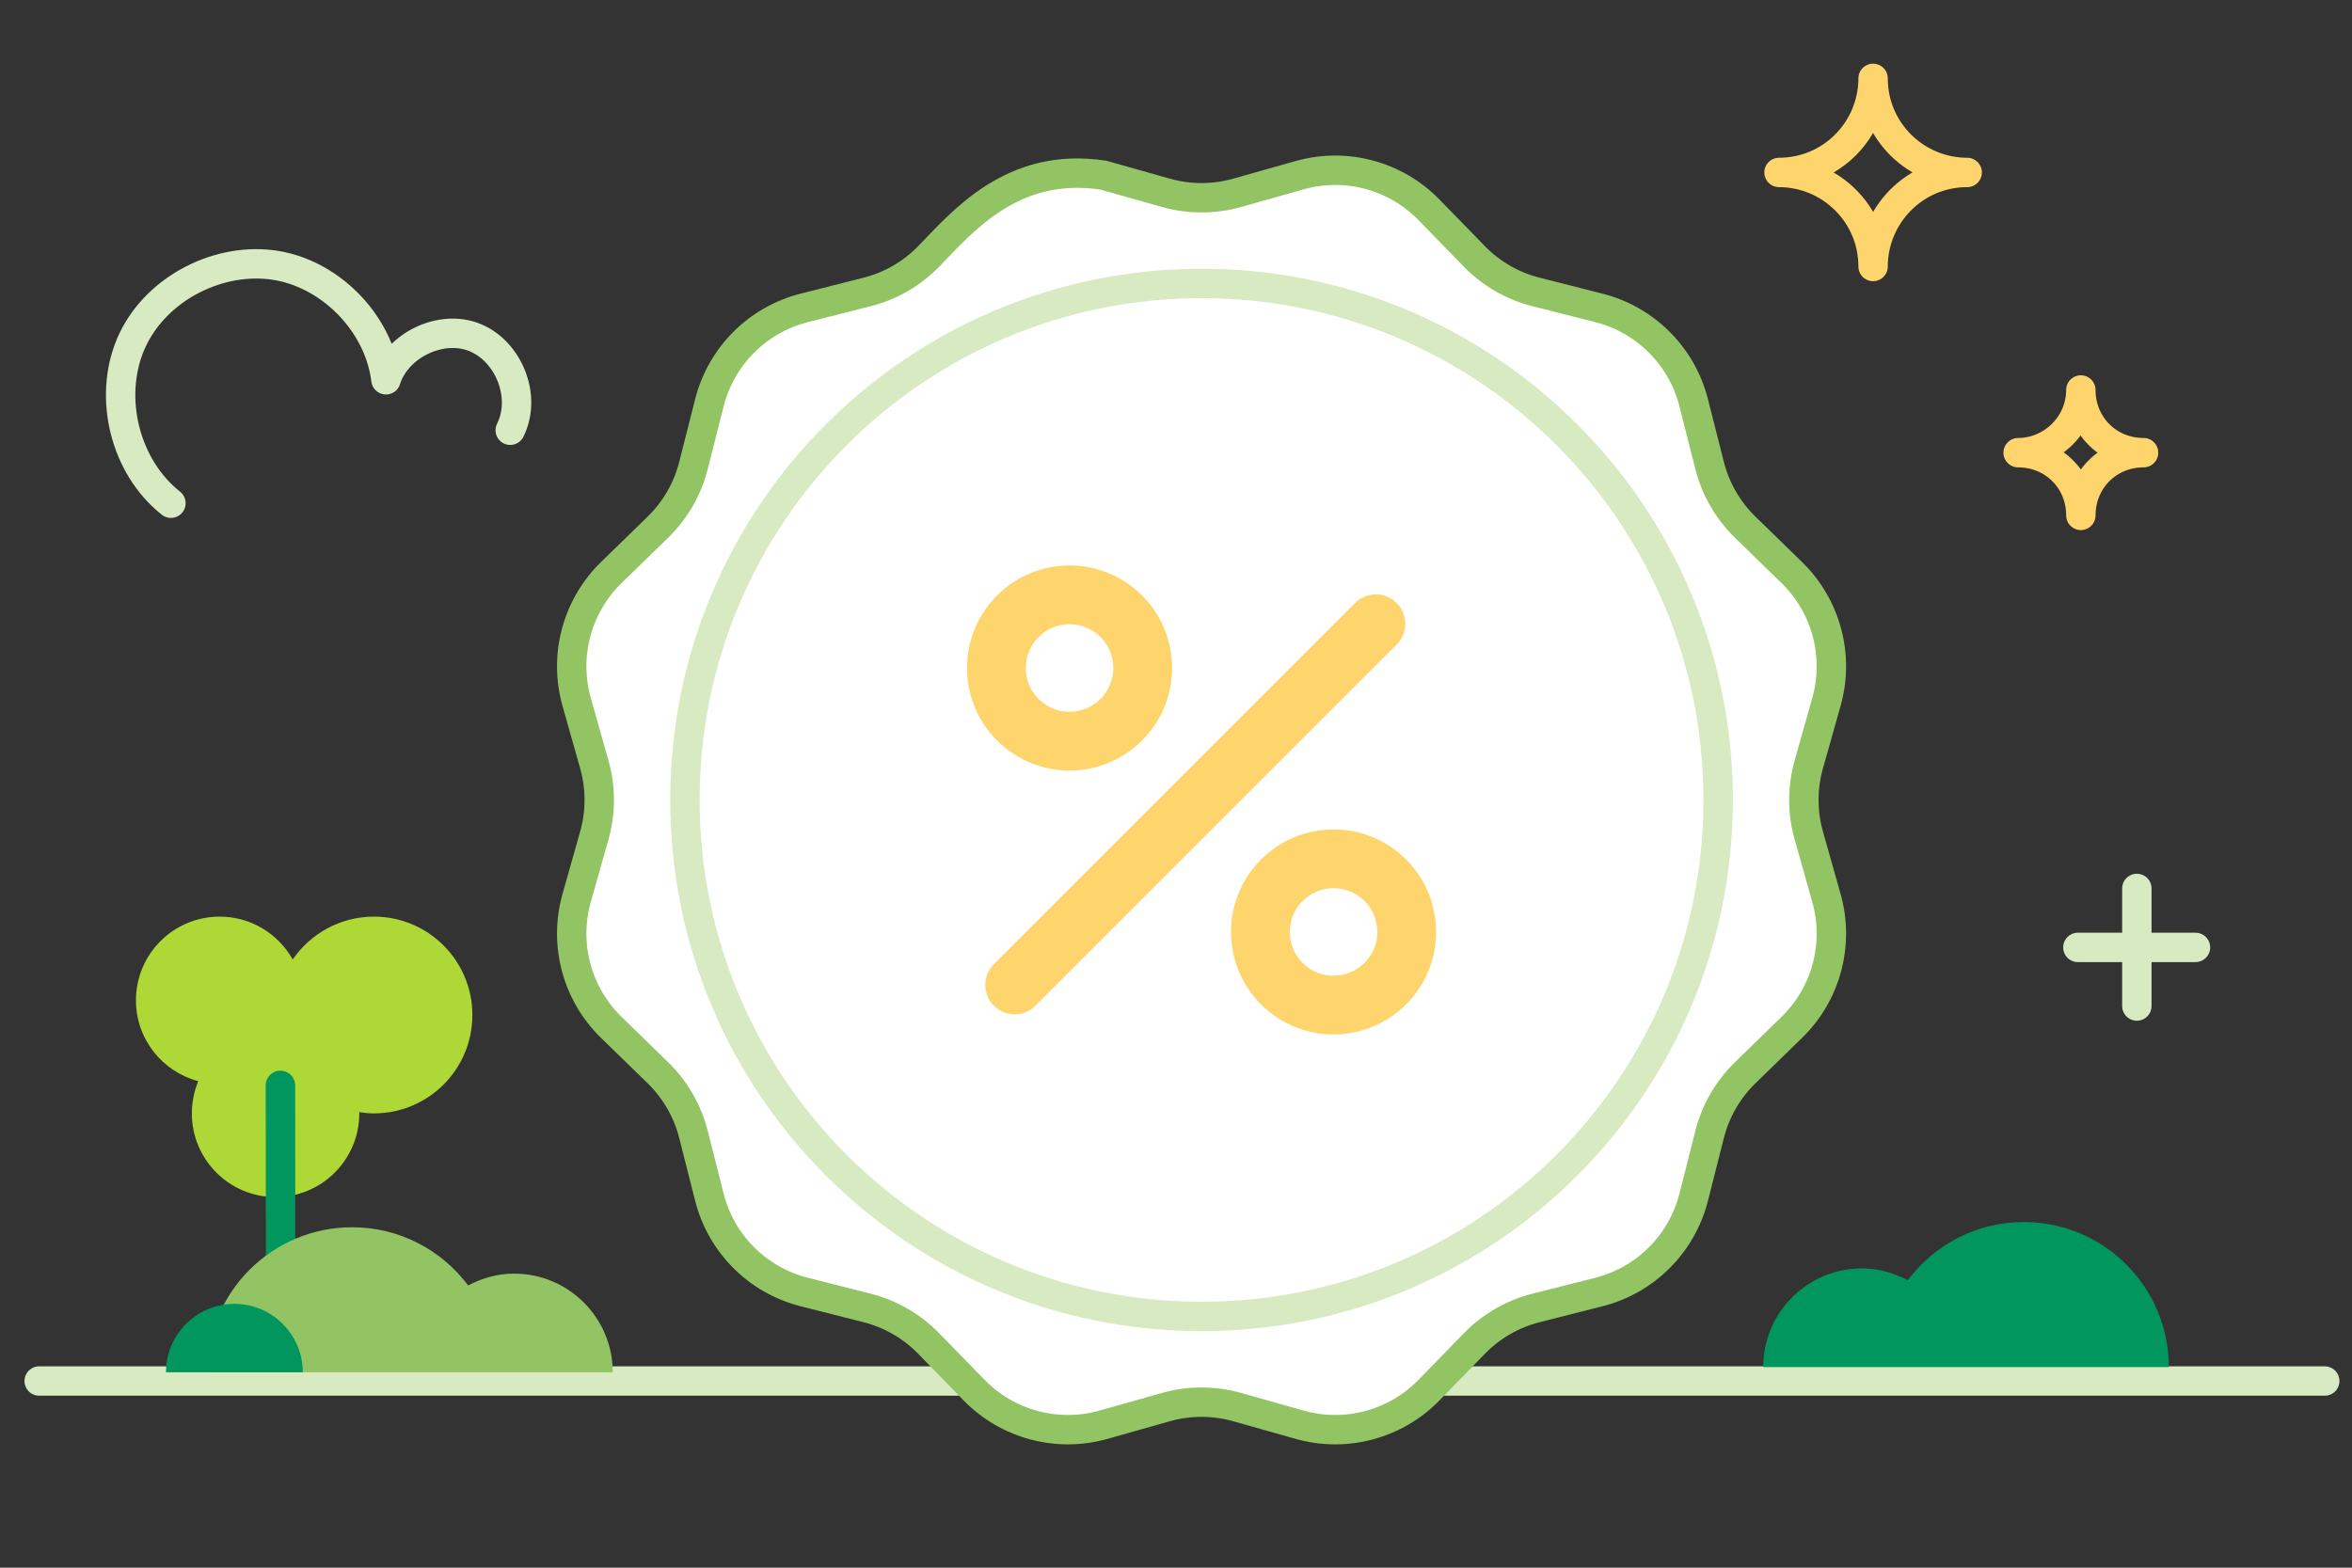 <?xml version="1.0" encoding="UTF-8"?>
<svg width="120px" height="80px" viewBox="0 0 120 80" version="1.1" xmlns="http://www.w3.org/2000/svg" xmlns:xlink="http://www.w3.org/1999/xlink">
    <rect x="0" y="0" width="120" height="80" fill="#333333" stroke="none"/>
    <title>Thumbnail/PercentageStampTrees/BNPPF</title>
    <g id="Thumbnail/PercentageStampTrees/BNPPF" stroke="none" stroke-width="1" fill="none" fill-rule="evenodd">
        <g id="Group-37" transform="translate(2, 4)">
            <line x1="5.55111512e-16" y1="66.474" x2="116.609" y2="66.474" id="Stroke-1" stroke="#D7EAC1" stroke-width="1.5" stroke-linecap="round" stroke-linejoin="round"></line>
            <path d="M88.766,4.8 C91.366,4.8 93.566,6.901 93.566,9.6 C93.566,7 95.666,4.8 98.366,4.8 C95.766,4.8 93.566,2.7 93.566,0 C93.566,2.6 91.466,4.8 88.766,4.8" id="Stroke-3" stroke="#FED56D" stroke-width="1.5" stroke-linecap="round" stroke-linejoin="round"></path>
            <path d="M100.966,19.1 C102.766,19.1 104.166,20.5 104.166,22.3 C104.166,20.5 105.566,19.1 107.366,19.1 C105.566,19.1 104.166,17.701 104.166,15.901 C104.166,17.701 102.666,19.1 100.966,19.1" id="Stroke-5" stroke="#FED56D" stroke-width="1.5" stroke-linecap="round" stroke-linejoin="round"></path>
            <g id="Group-10" transform="translate(27.17, 4.689)">
                <path d="M18.214,4.394 C19.925,2.637 22.487,-0.465 27.13,0.251 L30.318,1.151 C31.504,1.486 32.761,1.486 33.949,1.151 L37.137,0.251 C39.496,-0.415 42.031,0.265 43.74,2.021 L46.052,4.394 C46.912,5.279 48.001,5.907 49.197,6.209 L52.409,7.024 C54.784,7.628 56.639,9.483 57.242,11.859 L58.056,15.07 C58.36,16.266 58.988,17.354 59.873,18.215 L62.245,20.526 C64.003,22.236 64.682,24.77 64.016,27.129 L63.116,30.318 C62.78,31.505 62.78,32.762 63.116,33.949 L64.016,37.137 C64.682,39.497 64.003,42.032 62.245,43.741 L59.873,46.052 C58.988,46.913 58.36,48.001 58.056,49.196 L57.242,52.409 C56.639,54.784 54.784,56.639 52.409,57.242 L49.197,58.056 C48.001,58.36 46.912,58.989 46.052,59.873 L43.74,62.247 C42.031,64.002 39.496,64.682 37.137,64.016 L33.949,63.115 C32.761,62.781 31.504,62.781 30.318,63.115 L27.13,64.016 C24.77,64.682 22.236,64.002 20.526,62.247 L18.214,59.873 C17.354,58.989 16.265,58.36 15.07,58.056 L11.859,57.242 C9.482,56.639 7.627,54.784 7.025,52.409 L6.21,49.196 C5.906,48.001 5.278,46.913 4.394,46.052 L2.02,43.741 C0.265,42.032 -0.415,39.497 0.251,37.137 L1.151,33.949 C1.487,32.762 1.487,31.505 1.151,30.318 L0.251,27.129 C-0.415,24.77 0.265,22.236 2.02,20.526 L4.394,18.215 C5.278,17.354 5.906,16.266 6.21,15.07 L7.025,11.859 C7.627,9.483 9.482,7.628 11.859,7.024 L15.07,6.209 C16.265,5.907 17.354,5.279 18.214,4.394" id="Fill-7" fill="#FFFFFF"></path>
                <path d="M18.214,4.394 C19.925,2.637 22.487,-0.465 27.13,0.251 L30.318,1.151 C31.504,1.486 32.761,1.486 33.949,1.151 L37.137,0.251 C39.496,-0.415 42.031,0.265 43.74,2.021 L46.052,4.394 C46.912,5.279 48.001,5.907 49.197,6.209 L52.409,7.024 C54.784,7.628 56.639,9.483 57.242,11.859 L58.056,15.07 C58.36,16.266 58.988,17.354 59.873,18.215 L62.245,20.526 C64.003,22.236 64.682,24.77 64.016,27.129 L63.116,30.318 C62.78,31.505 62.78,32.762 63.116,33.949 L64.016,37.137 C64.682,39.497 64.003,42.032 62.245,43.741 L59.873,46.052 C58.988,46.913 58.36,48.001 58.056,49.196 L57.242,52.409 C56.639,54.784 54.784,56.639 52.409,57.242 L49.197,58.056 C48.001,58.36 46.912,58.989 46.052,59.873 L43.74,62.247 C42.031,64.002 39.496,64.682 37.137,64.016 L33.949,63.115 C32.761,62.781 31.504,62.781 30.318,63.115 L27.13,64.016 C24.77,64.682 22.236,64.002 20.526,62.247 L18.214,59.873 C17.354,58.989 16.265,58.36 15.07,58.056 L11.859,57.242 C9.482,56.639 7.627,54.784 7.025,52.409 L6.21,49.196 C5.906,48.001 5.278,46.913 4.394,46.052 L2.02,43.741 C0.265,42.032 -0.415,39.497 0.251,37.137 L1.151,33.949 C1.487,32.762 1.487,31.505 1.151,30.318 L0.251,27.129 C-0.415,24.77 0.265,22.236 2.02,20.526 L4.394,18.215 C5.278,17.354 5.906,16.266 6.21,15.07 L7.025,11.859 C7.627,9.483 9.482,7.628 11.859,7.024 L15.07,6.209 C16.265,5.907 17.354,5.279 18.214,4.394" id="Stroke-9" stroke="#93C463" stroke-width="1.5"></path>
            </g>
            <path d="M85.662,36.822 C85.662,51.379 73.862,63.179 59.305,63.179 C44.748,63.179 32.946,51.379 32.946,36.822 C32.946,22.265 44.748,10.465 59.305,10.465 C73.862,10.465 85.662,22.265 85.662,36.822" id="Fill-11" fill="#FFFFFF"></path>
            <path d="M85.662,36.822 C85.662,51.379 73.862,63.179 59.305,63.179 C44.748,63.179 32.946,51.379 32.946,36.822 C32.946,22.265 44.748,10.465 59.305,10.465 C73.862,10.465 85.662,22.265 85.662,36.822 Z" id="Stroke-13" stroke="#D7EAC1" stroke-width="1.5" stroke-linecap="round" stroke-linejoin="round"></path>
            <line x1="49.77" y1="46.262" x2="68.198" y2="27.833" id="Stroke-15" stroke="#FED56D" stroke-width="3" stroke-linecap="round" stroke-linejoin="round"></line>
            <path d="M56.301,30.088 C56.301,32.15 54.631,33.82 52.569,33.82 C50.508,33.82 48.837,32.15 48.837,30.088 C48.837,28.026 50.508,26.355 52.569,26.355 C54.631,26.355 56.301,28.026 56.301,30.088 Z" id="Stroke-17" stroke="#FED56D" stroke-width="3" stroke-linecap="round" stroke-linejoin="round"></path>
            <path d="M69.771,43.557 C69.771,45.62 68.1,47.289 66.038,47.289 C63.978,47.289 62.307,45.62 62.307,43.557 C62.307,41.496 63.978,39.825 66.038,39.825 C68.1,39.825 69.771,41.496 69.771,43.557 Z" id="Stroke-19" stroke="#FED56D" stroke-width="3" stroke-linecap="round" stroke-linejoin="round"></path>
            <line x1="107.023" y1="41.338" x2="107.023" y2="47.338" id="Stroke-21" stroke="#D7EAC1" stroke-width="1.5" stroke-linecap="round" stroke-linejoin="round"></line>
            <line x1="104.014" y1="44.347" x2="110.014" y2="44.347" id="Stroke-23" stroke="#D7EAC1" stroke-width="1.5" stroke-linecap="round" stroke-linejoin="round"></line>
            <path d="M24.032,17.956 C24.887,16.239 23.96,13.948 22.251,13.233 C20.542,12.517 18.261,13.59 17.692,15.381 C17.336,12.445 14.771,9.869 11.85,9.511 C8.929,9.153 5.795,10.871 4.656,13.59 C3.516,16.31 4.37,19.817 6.721,21.679" id="Stroke-25" stroke="#D7EAC1" stroke-width="1.5" stroke-linecap="round" stroke-linejoin="round"></path>
            <path d="M17.08,42.776 C15.358,42.776 13.84,43.644 12.935,44.964 C12.205,43.66 10.81,42.776 9.207,42.776 C6.848,42.776 4.936,44.689 4.936,47.047 C4.936,49.029 6.287,50.691 8.116,51.172 C7.905,51.68 7.788,52.235 7.788,52.817 C7.788,55.176 9.7,57.089 12.059,57.089 C14.419,57.089 16.331,55.176 16.331,52.817 C16.331,52.797 16.329,52.776 16.328,52.755 C16.574,52.792 16.824,52.817 17.08,52.817 C19.853,52.817 22.101,50.57 22.101,47.797 C22.101,45.024 19.853,42.776 17.08,42.776" id="Fill-27" fill="#ADD835"></path>
            <line x1="12.307" y1="51.388" x2="12.32" y2="63.468" id="Stroke-29" stroke="#00965E" stroke-width="1.5" stroke-linecap="round" stroke-linejoin="round"></line>
            <path d="M15.968,58.627 C18.392,58.627 20.536,59.797 21.886,61.598 C22.589,61.226 23.377,60.994 24.228,60.994 C27.008,60.994 29.262,63.248 29.262,66.028 L23.369,66.028 L19.194,66.028 L8.567,66.028 C8.567,61.94 11.88,58.627 15.968,58.627" id="Fill-31" fill="#93C463"></path>
            <path d="M9.958,62.538 C11.886,62.538 13.448,64.1 13.448,66.028 L6.469,66.028 C6.469,64.1 8.031,62.538 9.958,62.538" id="Fill-33" fill="#00965E"></path>
            <path d="M101.254,58.361 C98.83,58.361 96.686,59.532 95.336,61.331 C94.633,60.961 93.845,60.728 92.994,60.728 C90.214,60.728 87.96,62.983 87.96,65.763 L93.853,65.763 L98.028,65.763 L108.655,65.763 C108.655,61.675 105.342,58.361 101.254,58.361" id="Fill-35" fill="#00965E"></path>
        </g>
    </g>
</svg>